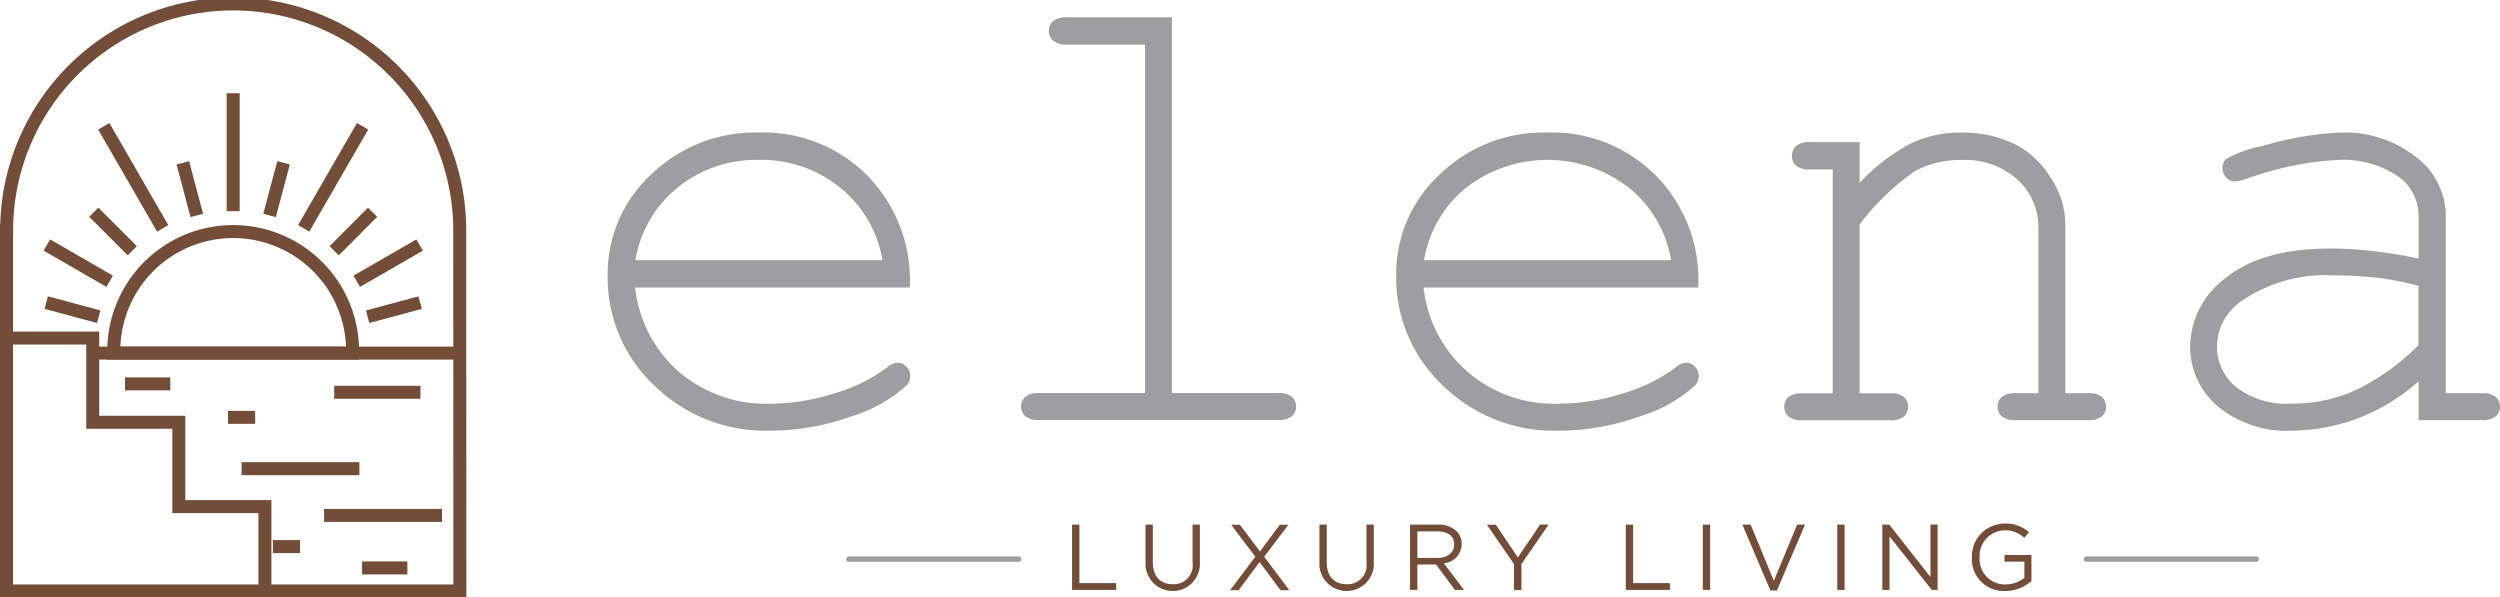 <?xml version="1.0" encoding="UTF-8"?>
<svg xmlns="http://www.w3.org/2000/svg" width="187.598" height="44.835" viewBox="0 0 187.598 44.835">
  <g id="Elena_luxuryLiving-Logo_Black_Backgound" data-name="Elena_luxuryLiving-Logo_Black Backgound" transform="translate(31.568 -57.853)">
    <g id="Group_5" data-name="Group 5">
      <g id="Group_4" data-name="Group 4">
        <path id="Path_7" data-name="Path 7" d="M36.7,79.43H16.09a9.771,9.771,0,0,0,3.29,6.32,10.028,10.028,0,0,0,6.83,2.4,16.335,16.335,0,0,0,4.74-.75,12.379,12.379,0,0,0,4.04-1.97,1.363,1.363,0,0,1,.79-.36.89.89,0,0,1,.67.3,1.007,1.007,0,0,1,.29.71,1.108,1.108,0,0,1-.39.79,10.893,10.893,0,0,1-4.1,2.25,17.929,17.929,0,0,1-6.06,1.05,11.915,11.915,0,0,1-8.68-3.41,11.115,11.115,0,0,1-3.48-8.25,10.152,10.152,0,0,1,3.26-7.56,11.174,11.174,0,0,1,8.08-3.15,10.969,10.969,0,0,1,8.16,3.24A11.216,11.216,0,0,1,36.7,79.43Zm-2.05-2.05a8.817,8.817,0,0,0-3.17-5.44,9.313,9.313,0,0,0-6.1-2.09,9.36,9.36,0,0,0-6.09,2.07,8.88,8.88,0,0,0-3.18,5.46Z" fill="#9e9ea0"></path>
        <path id="Path_8" data-name="Path 8" d="M56.37,59.16V87.35h7.95a1.566,1.566,0,0,1,1.06.28,1,1,0,0,1,0,1.45,1.563,1.563,0,0,1-1.06.29H46.4a1.538,1.538,0,0,1-1.04-.29,1,1,0,0,1,0-1.45,1.578,1.578,0,0,1,1.04-.28h7.95V61.2H48.52a1.587,1.587,0,0,1-1.05-.29.943.943,0,0,1-.33-.75.925.925,0,0,1,.31-.72,1.563,1.563,0,0,1,1.06-.29h7.86Z" fill="#9e9ea0"></path>
        <path id="Path_9" data-name="Path 9" d="M95.87,79.43H75.26a9.771,9.771,0,0,0,3.29,6.32,10.028,10.028,0,0,0,6.83,2.4,16.335,16.335,0,0,0,4.74-.75,12.379,12.379,0,0,0,4.04-1.97,1.363,1.363,0,0,1,.79-.36.89.89,0,0,1,.67.3,1.007,1.007,0,0,1,.29.71,1.108,1.108,0,0,1-.39.79,10.893,10.893,0,0,1-4.1,2.25,17.929,17.929,0,0,1-6.06,1.05,11.915,11.915,0,0,1-8.68-3.41,11.115,11.115,0,0,1-3.48-8.25,10.152,10.152,0,0,1,3.26-7.56,11.174,11.174,0,0,1,8.08-3.15,10.969,10.969,0,0,1,8.16,3.24A11.178,11.178,0,0,1,95.87,79.43Zm-2.04-2.05a8.817,8.817,0,0,0-3.17-5.44,9.97,9.97,0,0,0-12.19-.02,8.88,8.88,0,0,0-3.18,5.46Z" fill="#9e9ea0"></path>
        <path id="Path_10" data-name="Path 10" d="M107.98,68.52v3.06a14.392,14.392,0,0,1,3.83-2.96,8.735,8.735,0,0,1,3.85-.82,8.981,8.981,0,0,1,4.21.99,6.859,6.859,0,0,1,2.44,2.4,6.214,6.214,0,0,1,1.1,3.43V87.36h1.71a1.541,1.541,0,0,1,1.04.28,1,1,0,0,1,0,1.45,1.521,1.521,0,0,1-1.04.29H119.7a1.563,1.563,0,0,1-1.06-.29,1,1,0,0,1,0-1.45,1.622,1.622,0,0,1,1.06-.28h1.69V74.96a4.783,4.783,0,0,0-1.56-3.62,5.828,5.828,0,0,0-4.19-1.48,7.09,7.09,0,0,0-3.47.81,18.446,18.446,0,0,0-4.19,4.01V87.37h2.29a1.541,1.541,0,0,1,1.04.28,1,1,0,0,1,0,1.45,1.521,1.521,0,0,1-1.04.29h-6.6a1.538,1.538,0,0,1-1.04-.29,1,1,0,0,1,0-1.45,1.578,1.578,0,0,1,1.04-.28h2.29V70.57h-1.71a1.538,1.538,0,0,1-1.04-.29.959.959,0,0,1-.31-.75.925.925,0,0,1,.31-.72,1.521,1.521,0,0,1,1.04-.29Z" fill="#9e9ea0"></path>
        <path id="Path_11" data-name="Path 11" d="M149.92,89.37V86.46a14.408,14.408,0,0,1-9.41,3.71,8.173,8.173,0,0,1-5.68-1.84,5.856,5.856,0,0,1-2.05-4.51,6.464,6.464,0,0,1,2.7-5.13q2.7-2.19,7.87-2.19a27.816,27.816,0,0,1,3.03.18q1.635.18,3.54.57V73.98a3.607,3.607,0,0,0-1.54-2.89,7.32,7.32,0,0,0-4.62-1.23,23.559,23.559,0,0,0-6.62,1.37,4.511,4.511,0,0,1-.99.24.879.879,0,0,1-.66-.29,1.013,1.013,0,0,1-.28-.72.884.884,0,0,1,.24-.65,8.26,8.26,0,0,1,2.72-.99,24.229,24.229,0,0,1,5.68-1.01,8.726,8.726,0,0,1,5.97,1.89,5.585,5.585,0,0,1,2.14,4.27V87.36h2.7a1.566,1.566,0,0,1,1.06.28,1,1,0,0,1,0,1.45,1.563,1.563,0,0,1-1.06.29h-4.74Zm0-10.06a19.8,19.8,0,0,0-3.01-.6,27.485,27.485,0,0,0-3.35-.19,11.085,11.085,0,0,0-6.89,1.9,4.178,4.178,0,0,0-1.88,3.39,3.939,3.939,0,0,0,1.43,3.08,6.193,6.193,0,0,0,4.18,1.25,11.439,11.439,0,0,0,4.88-1.05,17.543,17.543,0,0,0,4.63-3.33V79.31Z" fill="#9e9ea0"></path>
      </g>
    </g>
    <g id="Group_7" data-name="Group 7" transform="translate(-99 48.96)">
      <line id="Line_3" data-name="Line 3" x2="27.55" transform="translate(74.39 35.39)" fill="none" stroke="#744d39" stroke-width="0.975"></line>
      <path id="Path_12" data-name="Path 12" d="M101.93,26.19a17,17,0,0,0-34,0h-.01V53.24h34.02l-.01-27.05Z" fill="none" stroke="#744d39" stroke-width="0.975"></path>
      <g id="Group_6" data-name="Group 6">
        <path id="Path_13" data-name="Path 13" d="M67.92,34.26h6.47v6.32h6.46v6.33h6.46v6.33" fill="none" stroke="#744d39" stroke-width="0.975"></path>
      </g>
      <line id="Line_4" data-name="Line 4" x2="8.84" transform="translate(85.56 44.06)" fill="none" stroke="#744d39" stroke-width="0.975"></line>
      <line id="Line_5" data-name="Line 5" x1="4.71" y1="2.72" transform="translate(70.95 27.28)" fill="none" stroke="#744d39" stroke-width="0.975"></line>
      <line id="Line_6" data-name="Line 6" x1="4.42" y1="7.66" transform="translate(75.22 18.37)" fill="none" stroke="#744d39" stroke-width="0.975"></line>
      <line id="Line_7" data-name="Line 7" x1="1.05" y1="3.95" transform="translate(81.15 21.11)" fill="none" stroke="#744d39" stroke-width="0.975"></line>
      <line id="Line_8" data-name="Line 8" x1="2.89" y1="2.89" transform="translate(74.47 24.82)" fill="none" stroke="#744d39" stroke-width="0.975"></line>
      <line id="Line_9" data-name="Line 9" x1="3.94" y1="1.06" transform="translate(70.9 31.6)" fill="none" stroke="#744d39" stroke-width="0.975"></line>
      <line id="Line_10" data-name="Line 10" y1="8.85" transform="translate(84.93 15.89)" fill="none" stroke="#744d39" stroke-width="0.975"></line>
      <line id="Line_11" data-name="Line 11" y1="2.72" x2="4.72" transform="translate(94.2 27.28)" fill="none" stroke="#744d39" stroke-width="0.975"></line>
      <line id="Line_12" data-name="Line 12" y1="7.66" x2="4.42" transform="translate(90.22 18.37)" fill="none" stroke="#744d39" stroke-width="0.975"></line>
      <line id="Line_13" data-name="Line 13" y1="3.95" x2="1.05" transform="translate(87.66 21.11)" fill="none" stroke="#744d39" stroke-width="0.975"></line>
      <line id="Line_14" data-name="Line 14" y1="2.89" x2="2.88" transform="translate(92.51 24.82)" fill="none" stroke="#744d39" stroke-width="0.975"></line>
      <line id="Line_15" data-name="Line 15" y1="1.06" x2="3.94" transform="translate(95.02 31.6)" fill="none" stroke="#744d39" stroke-width="0.975"></line>
      <line id="Line_16" data-name="Line 16" x2="8.85" transform="translate(91.75 47.57)" fill="none" stroke="#744d39" stroke-width="0.975"></line>
      <line id="Line_17" data-name="Line 17" x2="6.47" transform="translate(92.51 38.33)" fill="none" stroke="#744d39" stroke-width="0.975"></line>
      <line id="Line_18" data-name="Line 18" x2="2.04" transform="translate(87.91 49.91)" fill="none" stroke="#744d39" stroke-width="0.975"></line>
      <line id="Line_19" data-name="Line 19" x2="2.04" transform="translate(84.54 40.21)" fill="none" stroke="#744d39" stroke-width="0.975"></line>
      <line id="Line_20" data-name="Line 20" x2="3.4" transform="translate(94.6 51.51)" fill="none" stroke="#744d39" stroke-width="0.975"></line>
      <line id="Line_21" data-name="Line 21" x2="3.4" transform="translate(76.81 37.7)" fill="none" stroke="#744d39" stroke-width="0.975"></line>
      <path id="Path_14" data-name="Path 14" d="M93.89,35.39v-.16a8.96,8.96,0,0,0-17.92,0v.16Z" fill="none" stroke="#744d39" stroke-width="0.975"></path>
    </g>
    <g id="Group_10" data-name="Group 10">
      <g id="Group_8" data-name="Group 8">
        <line id="Line_22" data-name="Line 22" x2="12.75" transform="translate(124.99 99.81)" fill="none" stroke="#9e9ea0" stroke-linecap="round" stroke-linejoin="round" stroke-miterlimit="10" stroke-width="0.4"></line>
        <line id="Line_23" data-name="Line 23" x2="12.76" transform="translate(32.12 99.81)" fill="none" stroke="#9e9ea0" stroke-linecap="round" stroke-linejoin="round" stroke-miterlimit="10" stroke-width="0.4"></line>
      </g>
      <g id="Group_9" data-name="Group 9">
        <path id="Path_15" data-name="Path 15" d="M48.88,97.22h.55v4.39h2.76v.51H48.88v-4.9Z" fill="#744d39"></path>
        <path id="Path_16" data-name="Path 16" d="M54.39,100.07V97.22h.55v2.82c0,1.06.55,1.65,1.5,1.65a1.415,1.415,0,0,0,1.48-1.62V97.22h.55v2.81a2.043,2.043,0,1,1-4.08.04Z" fill="#744d39"></path>
        <path id="Path_17" data-name="Path 17" d="M62.63,99.63l-1.81-2.4h.65l1.51,2,1.49-2h.64l-1.81,2.4,1.88,2.51h-.66l-1.57-2.11-1.57,2.11h-.64Z" fill="#744d39"></path>
        <path id="Path_18" data-name="Path 18" d="M67.44,100.07V97.22h.55v2.82c0,1.06.55,1.65,1.5,1.65a1.415,1.415,0,0,0,1.48-1.62V97.22h.55v2.81a2.043,2.043,0,1,1-4.08.04Z" fill="#744d39"></path>
        <path id="Path_19" data-name="Path 19" d="M74.23,97.22h2.11a1.906,1.906,0,0,1,1.39.49,1.311,1.311,0,0,1,.38.97v.01a1.451,1.451,0,0,1-1.33,1.43l1.51,2h-.68l-1.42-1.91h-1.4v1.91h-.55v-4.9Zm2.06,2.5c.73,0,1.26-.38,1.26-1.01V98.7c0-.61-.46-.97-1.25-.97H74.79v1.99h1.5Z" fill="#744d39"></path>
        <path id="Path_20" data-name="Path 20" d="M82.05,100.19l-2.04-2.96h.67l1.65,2.45L84,97.22h.64l-2.04,2.96v1.95h-.56v-1.94Z" fill="#744d39"></path>
        <path id="Path_21" data-name="Path 21" d="M90.43,97.22h.55v4.39h2.76v.51H90.43v-4.9Z" fill="#744d39"></path>
        <path id="Path_22" data-name="Path 22" d="M96.21,97.22h.55v4.9h-.55Z" fill="#744d39"></path>
        <path id="Path_23" data-name="Path 23" d="M99.18,97.22h.62l1.74,4.22,1.75-4.22h.59l-2.11,4.94h-.49Z" fill="#744d39"></path>
        <path id="Path_24" data-name="Path 24" d="M106.3,97.22h.55v4.9h-.55Z" fill="#744d39"></path>
        <path id="Path_25" data-name="Path 25" d="M109.68,97.22h.52l3.09,3.93V97.22h.54v4.9h-.44l-3.17-4.02v4.02h-.54v-4.9Z" fill="#744d39"></path>
        <path id="Path_26" data-name="Path 26" d="M116.4,99.69v-.01a2.469,2.469,0,0,1,2.46-2.54,2.6,2.6,0,0,1,1.83.65l-.36.42a2.069,2.069,0,0,0-1.49-.56,1.918,1.918,0,0,0-1.86,2.01v.01a1.9,1.9,0,0,0,1.94,2.04,2.354,2.354,0,0,0,1.42-.49V100h-1.49v-.5h2.02v1.95a2.94,2.94,0,0,1-1.97.75A2.39,2.39,0,0,1,116.4,99.69Z" fill="#744d39"></path>
      </g>
    </g>
  </g>
</svg>
